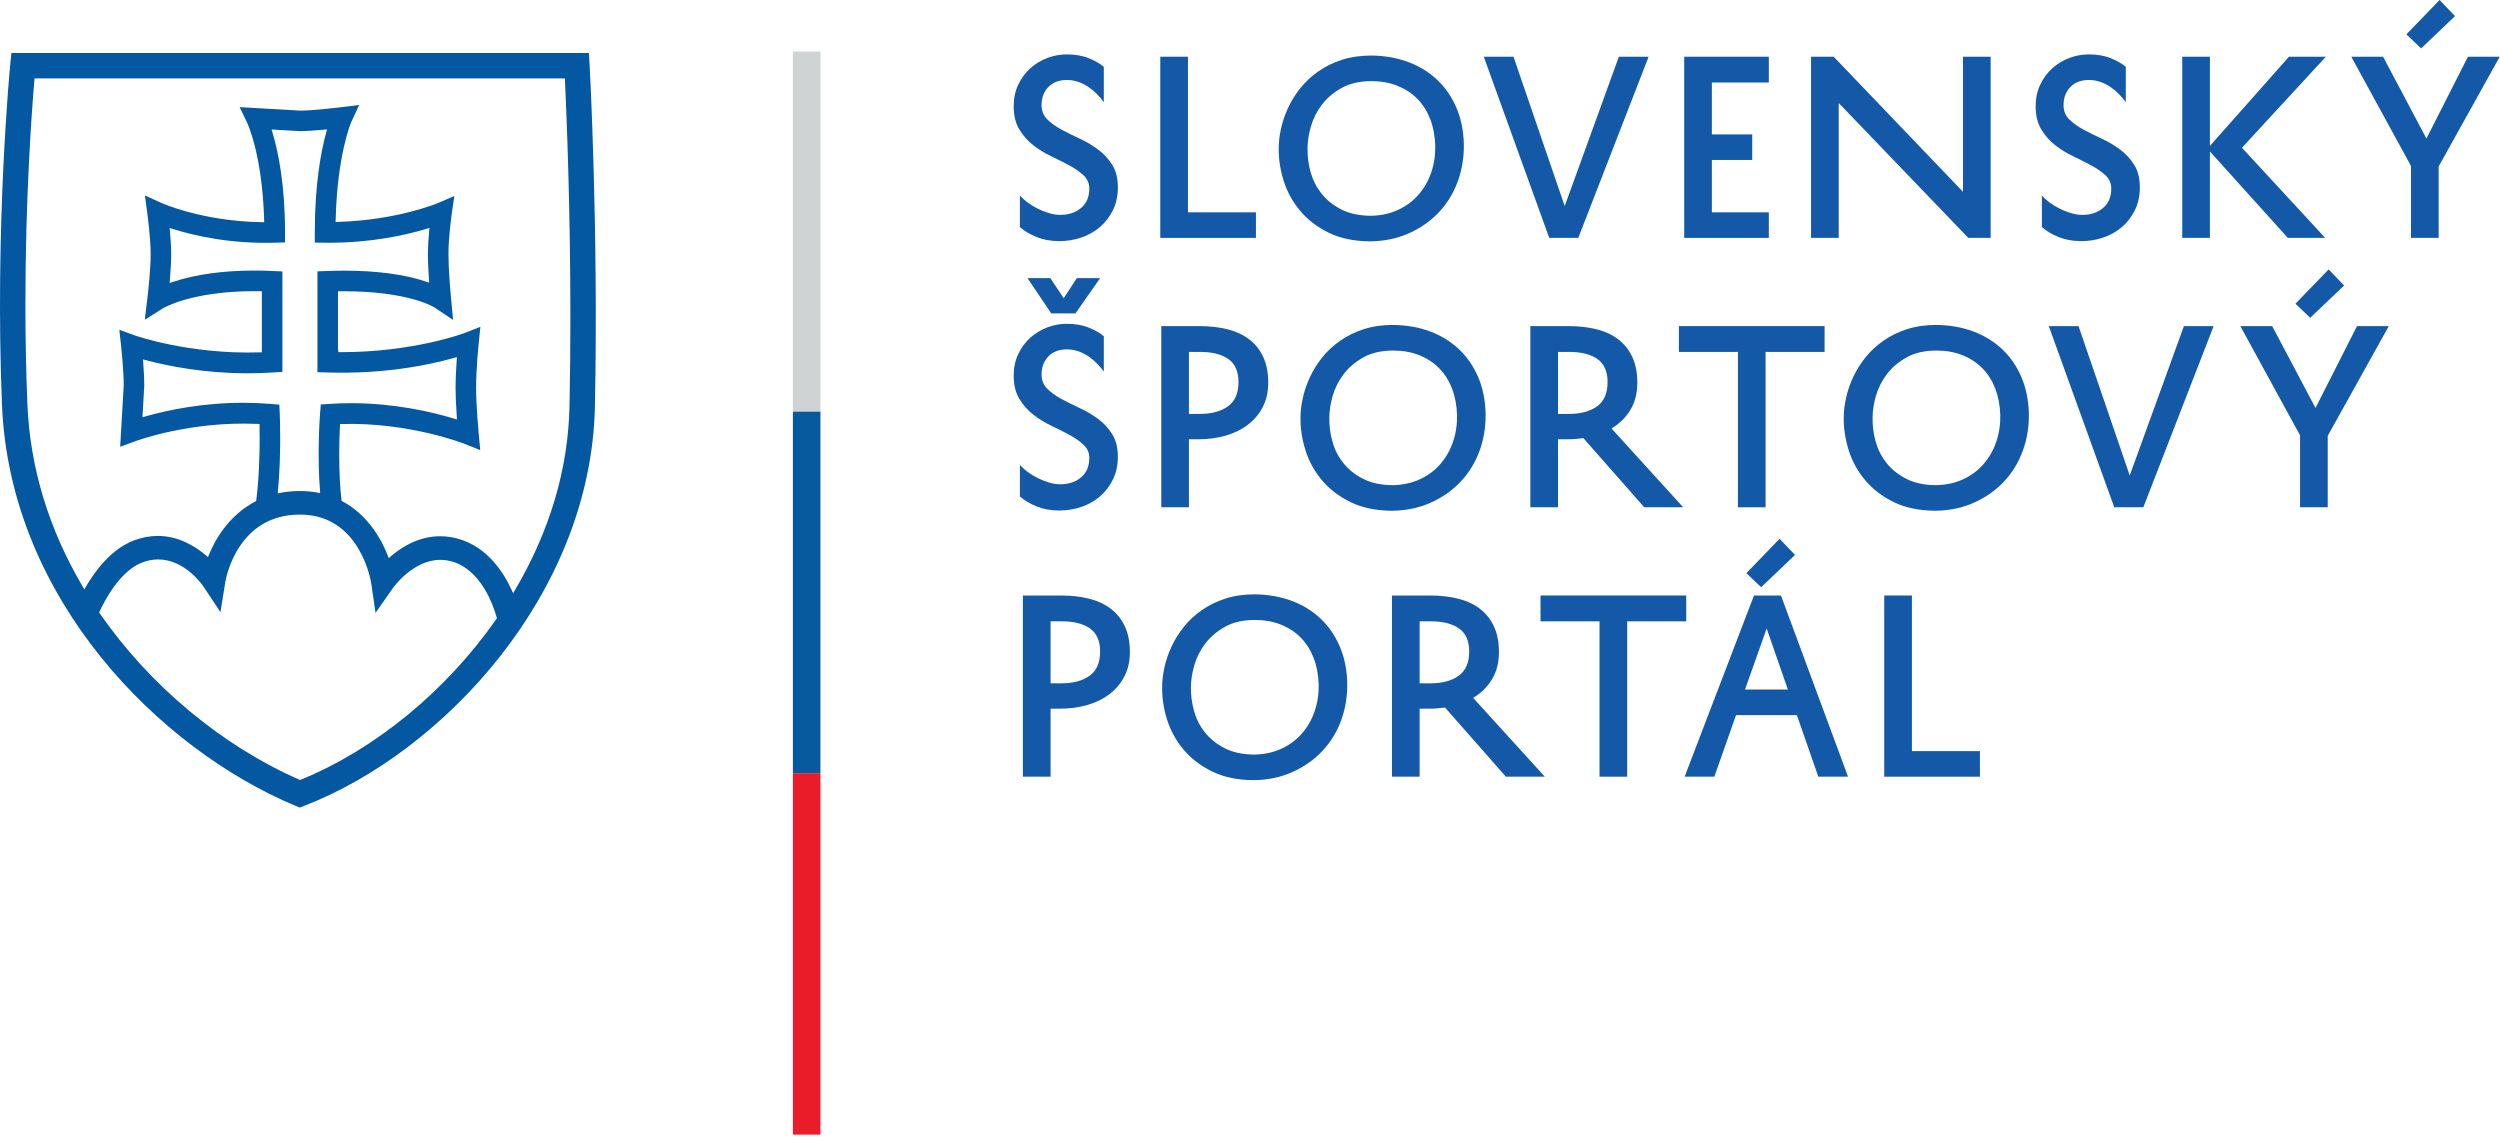 <svg width="464" height="211" viewBox="0 0 464 211" fill="none" xmlns="http://www.w3.org/2000/svg">
<path d="M152.273 9.567H147.16V76.654H152.273V9.567Z" fill="#D0D3D3"/>
<path d="M152.273 76.413H147.16V143.5H152.273V76.413Z" fill="#0759A0"/>
<path d="M152.273 143.5H147.16V210.588H152.273V143.5Z" fill="#EA1C29"/>
<path d="M190.705 37.567C191.276 37.992 191.905 38.379 192.589 38.721C193.272 39.062 193.972 39.342 194.685 39.554C195.397 39.771 196.097 39.879 196.785 39.879C198.351 39.879 199.643 39.45 200.655 38.592C201.668 37.737 202.172 36.538 202.172 35C202.172 34.029 201.822 33.217 201.122 32.562C200.426 31.904 199.564 31.296 198.535 30.742C197.51 30.183 196.38 29.617 195.155 29.029C193.926 28.446 192.801 27.754 191.776 26.954C190.747 26.158 189.885 25.179 189.189 24.025C188.489 22.871 188.139 21.433 188.139 19.725C188.139 18.242 188.422 16.9 188.993 15.7C189.564 14.504 190.314 13.492 191.239 12.662C192.168 11.838 193.218 11.2 194.385 10.758C195.555 10.317 196.755 10.096 197.98 10.096C199.576 10.096 200.96 10.338 202.13 10.825C203.297 11.308 204.214 11.838 204.868 12.408V18.954C204.555 18.525 204.168 18.071 203.714 17.583C203.255 17.1 202.735 16.65 202.151 16.238C201.568 15.825 200.926 15.488 200.226 15.233C199.526 14.975 198.793 14.846 198.022 14.846C196.568 14.846 195.418 15.279 194.576 16.15C193.739 17.021 193.314 18.142 193.314 19.508C193.314 20.567 193.664 21.442 194.364 22.142C195.064 22.842 195.939 23.475 196.997 24.046C198.051 24.617 199.185 25.179 200.397 25.738C201.61 26.292 202.743 26.962 203.801 27.746C204.855 28.529 205.73 29.479 206.43 30.592C207.13 31.704 207.476 33.104 207.476 34.783C207.476 36.354 207.172 37.758 206.56 39C205.947 40.242 205.139 41.288 204.143 42.146C203.143 43 201.989 43.65 200.676 44.092C199.364 44.533 198.005 44.754 196.61 44.754C195.043 44.754 193.63 44.496 192.372 43.983C191.118 43.471 190.093 42.858 189.293 42.146V36.283C189.664 36.712 190.135 37.138 190.705 37.567Z" fill="#1459A7"/>
<path d="M215.348 44.154V10.525H220.481V39.408H233.102V44.154H215.348Z" fill="#1459A7"/>
<path d="M243.234 31.9C243.634 33.367 244.305 34.7 245.247 35.896C246.188 37.096 247.405 38.079 248.905 38.85C250.401 39.621 252.222 40.021 254.359 40.05C256.247 40.021 257.934 39.663 259.43 38.979C260.93 38.296 262.197 37.362 263.238 36.175C264.28 34.992 265.076 33.625 265.618 32.071C266.155 30.512 266.413 28.837 266.384 27.038C266.326 25.217 266.013 23.567 265.447 22.096C264.872 20.629 264.072 19.375 263.047 18.333C262.018 17.292 260.784 16.488 259.347 15.917C257.905 15.346 256.301 15.058 254.53 15.058C252.363 15.058 250.522 15.483 249.013 16.321C247.501 17.163 246.276 18.204 245.33 19.446C244.393 20.688 243.713 22.033 243.301 23.488C242.884 24.946 242.68 26.283 242.68 27.512C242.651 28.967 242.838 30.425 243.234 31.9ZM237.759 23.854C238.043 22.554 238.488 21.262 239.084 19.979C239.684 18.696 240.447 17.479 241.376 16.321C242.301 15.167 243.405 14.142 244.693 13.242C245.976 12.342 247.43 11.629 249.055 11.1C250.684 10.575 252.505 10.308 254.53 10.308C257.013 10.338 259.288 10.738 261.355 11.508C263.426 12.279 265.218 13.379 266.726 14.804C268.238 16.229 269.43 17.954 270.301 19.979C271.172 22.004 271.634 24.288 271.693 26.825C271.718 29.308 271.33 31.633 270.513 33.8C269.701 35.971 268.526 37.858 266.984 39.471C265.447 41.083 263.597 42.367 261.443 43.321C259.288 44.279 256.901 44.767 254.276 44.796C251.28 44.767 248.713 44.229 246.572 43.171C244.434 42.117 242.676 40.763 241.293 39.104C239.909 37.454 238.893 35.604 238.251 33.567C237.609 31.525 237.301 29.508 237.33 27.512C237.33 26.371 237.472 25.15 237.759 23.854Z" fill="#1459A7"/>
<path d="M300.464 10.525H305.985L292.93 44.154H287.539L275.389 10.525H280.905L290.409 38.25L300.464 10.525Z" fill="#1459A7"/>
<path d="M312.588 44.154V10.525H328.292V15.317H317.721V24.946H325.213V29.692H317.721V39.408H328.292V44.154H312.588Z" fill="#1459A7"/>
<path d="M369.464 44.154H365.314L341.268 19.125V44.154H336.131V10.525H340.327L364.331 35.6V10.525H369.464V44.154Z" fill="#1459A7"/>
<path d="M380.381 37.567C380.956 37.992 381.585 38.379 382.269 38.721C382.952 39.062 383.652 39.342 384.364 39.554C385.077 39.771 385.773 39.879 386.46 39.879C388.027 39.879 389.319 39.45 390.331 38.592C391.344 37.737 391.852 36.538 391.852 35C391.852 34.029 391.502 33.217 390.802 32.562C390.102 31.904 389.239 31.296 388.214 30.742C387.185 30.183 386.06 29.617 384.835 29.029C383.606 28.446 382.481 27.754 381.452 26.954C380.427 26.158 379.564 25.179 378.864 24.025C378.164 22.871 377.814 21.433 377.814 19.725C377.814 18.242 378.102 16.9 378.673 15.7C379.244 14.504 379.994 13.492 380.919 12.662C381.848 11.838 382.894 11.2 384.064 10.758C385.235 10.317 386.435 10.096 387.66 10.096C389.256 10.096 390.639 10.338 391.81 10.825C392.977 11.308 393.894 11.838 394.548 12.408V18.954C394.235 18.525 393.848 18.071 393.394 17.583C392.935 17.1 392.414 16.65 391.831 16.238C391.248 15.825 390.606 15.488 389.906 15.233C389.206 14.975 388.473 14.846 387.698 14.846C386.248 14.846 385.098 15.279 384.256 16.15C383.414 17.021 382.994 18.142 382.994 19.508C382.994 20.567 383.344 21.442 384.039 22.142C384.739 22.842 385.619 23.475 386.673 24.046C387.731 24.617 388.864 25.179 390.077 25.738C391.289 26.292 392.423 26.962 393.477 27.746C394.531 28.529 395.41 29.479 396.11 30.592C396.81 31.704 397.156 33.104 397.156 34.783C397.156 36.354 396.852 37.758 396.235 39C395.627 40.242 394.819 41.288 393.819 42.146C392.823 43 391.664 43.65 390.352 44.092C389.044 44.533 387.685 44.754 386.285 44.754C384.719 44.754 383.31 44.496 382.052 43.983C380.798 43.471 379.773 42.858 378.973 42.146V36.283C379.339 36.712 379.814 37.138 380.381 37.567Z" fill="#1459A7"/>
<path d="M410.159 27.083L424.838 10.525H431.68L416.109 27.425L431.555 44.154H424.621L410.159 28.108V44.154H405.025V10.525H410.159V27.083Z" fill="#1459A7"/>
<path d="M446.622 6.375L452.788 0L455.651 2.992L449.363 8.983L446.622 6.375ZM447.48 44.154V30.804L436.396 10.525H442.301L450.346 25.717L458.051 10.525H463.955L452.617 30.892V44.154H447.48Z" fill="#1459A7"/>
<path d="M199.605 58.171H195.114L190.705 51.625H194.943L197.422 55.346L199.864 51.625H204.185L199.605 58.171ZM190.705 87.567C191.276 87.992 191.905 88.379 192.589 88.721C193.272 89.063 193.972 89.342 194.685 89.554C195.397 89.771 196.097 89.879 196.785 89.879C198.351 89.879 199.643 89.45 200.655 88.592C201.668 87.738 202.172 86.538 202.172 85C202.172 84.029 201.822 83.217 201.122 82.563C200.426 81.904 199.564 81.3 198.535 80.742C197.51 80.183 196.38 79.617 195.155 79.029C193.926 78.446 192.801 77.754 191.776 76.954C190.747 76.158 189.885 75.179 189.189 74.025C188.489 72.867 188.139 71.433 188.139 69.725C188.139 68.242 188.422 66.9 188.993 65.7C189.564 64.504 190.314 63.492 191.239 62.663C192.168 61.838 193.218 61.2 194.385 60.758C195.555 60.317 196.755 60.096 197.98 60.096C199.576 60.096 200.96 60.338 202.13 60.825C203.297 61.308 204.214 61.838 204.868 62.408V68.954C204.555 68.525 204.168 68.071 203.714 67.588C203.255 67.1 202.735 66.65 202.151 66.238C201.568 65.825 200.926 65.488 200.226 65.229C199.526 64.975 198.793 64.846 198.022 64.846C196.568 64.846 195.418 65.279 194.576 66.15C193.739 67.021 193.314 68.142 193.314 69.508C193.314 70.567 193.664 71.442 194.364 72.142C195.064 72.842 195.939 73.475 196.997 74.046C198.051 74.617 199.185 75.179 200.397 75.738C201.61 76.292 202.743 76.963 203.801 77.746C204.855 78.529 205.73 79.479 206.43 80.592C207.13 81.704 207.476 83.104 207.476 84.783C207.476 86.354 207.172 87.758 206.56 89C205.947 90.242 205.139 91.288 204.143 92.146C203.143 93 201.989 93.65 200.676 94.092C199.364 94.533 198.005 94.754 196.61 94.754C195.043 94.754 193.63 94.496 192.372 93.983C191.118 93.471 190.093 92.858 189.293 92.146V86.283C189.664 86.713 190.135 87.138 190.705 87.567Z" fill="#1459A7"/>
<path d="M222.635 76.825C224.86 76.825 226.623 76.354 227.918 75.412C229.219 74.475 229.864 72.975 229.864 70.921C229.864 68.954 229.239 67.529 227.985 66.642C226.731 65.758 224.989 65.317 222.764 65.317H220.664V76.825H222.635ZM220.664 94.154H215.535V60.525H222.593C224.531 60.525 226.285 60.725 227.856 61.125C229.423 61.521 230.764 62.15 231.877 63.004C232.989 63.862 233.852 64.954 234.464 66.279C235.077 67.604 235.385 69.183 235.385 71.008C235.385 72.717 235.052 74.225 234.381 75.521C233.71 76.821 232.789 77.917 231.619 78.817C230.452 79.717 229.077 80.392 227.493 80.85C225.91 81.304 224.218 81.533 222.423 81.533H220.664V94.154Z" fill="#1459A7"/>
<path d="M247.281 81.9C247.681 83.367 248.348 84.7 249.294 85.9C250.231 87.096 251.452 88.079 252.948 88.85C254.448 89.621 256.265 90.021 258.406 90.05C260.285 90.021 261.977 89.662 263.477 88.979C264.973 88.296 266.244 87.362 267.285 86.175C268.323 84.992 269.115 83.625 269.656 82.071C270.198 80.517 270.46 78.838 270.431 77.042C270.369 75.217 270.056 73.567 269.485 72.096C268.919 70.629 268.119 69.375 267.09 68.333C266.065 67.292 264.831 66.487 263.39 65.917C261.952 65.346 260.344 65.062 258.577 65.062C256.41 65.062 254.569 65.483 253.056 66.321C251.548 67.162 250.319 68.204 249.377 69.446C248.435 70.688 247.756 72.033 247.344 73.487C246.931 74.946 246.723 76.283 246.723 77.513C246.698 78.967 246.877 80.429 247.281 81.9ZM241.806 73.854C242.09 72.554 242.531 71.263 243.131 69.979C243.731 68.696 244.49 67.479 245.419 66.321C246.348 65.167 247.452 64.142 248.735 63.242C250.019 62.342 251.473 61.629 253.102 61.1C254.723 60.575 256.552 60.308 258.577 60.308C261.06 60.337 263.335 60.737 265.402 61.508C267.469 62.279 269.26 63.379 270.773 64.804C272.281 66.229 273.473 67.954 274.344 69.979C275.215 72.008 275.677 74.287 275.731 76.825C275.76 79.308 275.369 81.633 274.556 83.8C273.744 85.971 272.565 87.858 271.027 89.471C269.485 91.083 267.64 92.367 265.485 93.321C263.335 94.279 260.944 94.767 258.323 94.796C255.323 94.767 252.76 94.229 250.619 93.171C248.477 92.117 246.715 90.763 245.331 89.108C243.948 87.454 242.935 85.604 242.294 83.567C241.656 81.525 241.344 79.508 241.373 77.513C241.373 76.371 241.515 75.15 241.806 73.854Z" fill="#1459A7"/>
<path d="M291.135 76.825C293.36 76.825 295.123 76.354 296.419 75.412C297.719 74.475 298.365 72.975 298.365 70.921C298.365 68.954 297.74 67.529 296.485 66.642C295.227 65.758 293.485 65.317 291.265 65.317H289.165V76.825H291.135ZM292.419 81.471C291.931 81.513 291.435 81.533 290.923 81.533H289.165V94.154H284.031V60.525H291.094C293.031 60.525 294.785 60.725 296.352 61.125C297.923 61.521 299.265 62.15 300.373 63.004C301.49 63.862 302.352 64.954 302.965 66.279C303.577 67.604 303.885 69.183 303.885 71.008C303.885 72.975 303.46 74.667 302.602 76.079C301.744 77.487 300.577 78.638 299.094 79.521L312.398 94.154H305.169L293.873 81.321C293.39 81.379 292.902 81.425 292.419 81.471Z" fill="#1459A7"/>
<path d="M338.643 60.525V65.317H327.689V94.154H322.556V65.317H311.602V60.525H338.643Z" fill="#1459A7"/>
<path d="M348.105 81.9C348.505 83.367 349.172 84.7 350.118 85.9C351.055 87.096 352.276 88.079 353.776 88.85C355.272 89.621 357.093 90.021 359.23 90.05C361.109 90.021 362.805 89.662 364.301 88.979C365.797 88.296 367.068 87.362 368.109 86.175C369.147 84.992 369.943 83.625 370.48 82.071C371.022 80.517 371.284 78.838 371.255 77.042C371.193 75.217 370.88 73.567 370.309 72.096C369.743 70.629 368.943 69.375 367.913 68.333C366.888 67.292 365.655 66.487 364.218 65.917C362.776 65.346 361.168 65.062 359.401 65.062C357.234 65.062 355.393 65.483 353.88 66.321C352.372 67.162 351.143 68.204 350.201 69.446C349.259 70.688 348.584 72.033 348.168 73.487C347.755 74.946 347.551 76.283 347.551 77.513C347.522 78.967 347.705 80.429 348.105 81.9ZM342.63 73.854C342.913 72.554 343.355 71.263 343.955 69.979C344.555 68.696 345.313 67.479 346.243 66.321C347.172 65.167 348.276 64.142 349.559 63.242C350.847 62.342 352.297 61.629 353.926 61.1C355.551 60.575 357.376 60.308 359.401 60.308C361.884 60.337 364.159 60.737 366.226 61.508C368.293 62.279 370.084 63.379 371.597 64.804C373.105 66.229 374.301 67.954 375.168 69.979C376.038 72.008 376.501 74.287 376.559 76.825C376.584 79.308 376.197 81.633 375.38 83.8C374.568 85.971 373.393 87.858 371.855 89.471C370.309 91.083 368.463 92.367 366.313 93.321C364.159 94.279 361.772 94.767 359.147 94.796C356.147 94.767 353.584 94.229 351.443 93.171C349.301 92.117 347.543 90.763 346.159 89.108C344.776 87.454 343.759 85.604 343.118 83.567C342.48 81.525 342.172 79.508 342.197 77.513C342.197 76.371 342.343 75.15 342.63 73.854Z" fill="#1459A7"/>
<path d="M405.335 60.525H410.852L397.802 94.154H392.41L380.256 60.525H385.777L395.277 88.25L405.335 60.525Z" fill="#1459A7"/>
<path d="M426.034 56.375L432.196 50L435.063 52.996L428.771 58.983L426.034 56.375ZM426.892 94.154V80.804L415.805 60.525H421.713L429.759 75.717L437.459 60.525H443.363L432.026 80.892V94.154H426.892Z" fill="#1459A7"/>
<path d="M196.956 126.825C199.177 126.825 200.939 126.358 202.239 125.413C203.535 124.475 204.185 122.975 204.185 120.921C204.185 118.958 203.556 117.529 202.302 116.646C201.048 115.758 199.306 115.321 197.081 115.321H194.985V126.825H196.956ZM194.985 144.154H189.848V110.525H196.91C198.852 110.525 200.602 110.725 202.173 111.125C203.744 111.521 205.085 112.154 206.194 113.008C207.306 113.863 208.169 114.954 208.785 116.279C209.398 117.604 209.706 119.183 209.706 121.008C209.706 122.721 209.369 124.225 208.698 125.525C208.027 126.821 207.11 127.921 205.939 128.817C204.769 129.717 203.393 130.396 201.81 130.85C200.227 131.304 198.535 131.533 196.739 131.533H194.985V144.154Z" fill="#1459A7"/>
<path d="M221.597 131.9C221.997 133.367 222.664 134.7 223.606 135.9C224.552 137.096 225.768 138.079 227.264 138.85C228.764 139.625 230.581 140.021 232.723 140.05C234.606 140.021 236.293 139.663 237.793 138.979C239.289 138.296 240.56 137.358 241.602 136.175C242.643 134.992 243.435 133.625 243.977 132.071C244.518 130.517 244.777 128.842 244.748 127.042C244.689 125.217 244.377 123.567 243.806 122.1C243.231 120.629 242.435 119.375 241.41 118.333C240.381 117.292 239.148 116.488 237.706 115.917C236.268 115.346 234.66 115.063 232.893 115.063C230.727 115.063 228.885 115.483 227.373 116.325C225.864 117.167 224.635 118.208 223.693 119.446C222.752 120.688 222.073 122.038 221.66 123.488C221.248 124.946 221.039 126.283 221.039 127.513C221.01 128.967 221.197 130.429 221.597 131.9ZM216.122 123.854C216.406 122.558 216.847 121.263 217.447 119.983C218.047 118.696 218.81 117.479 219.735 116.325C220.66 115.167 221.768 114.142 223.052 113.246C224.335 112.346 225.789 111.633 227.418 111.104C229.043 110.575 230.868 110.308 232.893 110.308C235.377 110.338 237.652 110.742 239.718 111.508C241.789 112.279 243.577 113.379 245.089 114.808C246.602 116.229 247.789 117.954 248.66 119.983C249.531 122.008 249.998 124.292 250.052 126.825C250.081 129.308 249.689 131.638 248.877 133.8C248.064 135.971 246.885 137.863 245.343 139.471C243.806 141.083 241.96 142.367 239.802 143.321C237.652 144.279 235.26 144.771 232.635 144.8C229.639 144.771 227.077 144.229 224.935 143.171C222.793 142.117 221.035 140.763 219.652 139.108C218.268 137.454 217.256 135.608 216.61 133.567C215.968 131.525 215.664 129.508 215.693 127.513C215.693 126.371 215.835 125.154 216.122 123.854Z" fill="#1459A7"/>
<path d="M265.452 126.825C267.677 126.825 269.439 126.358 270.735 125.413C272.035 124.475 272.685 122.975 272.685 120.921C272.685 118.958 272.056 117.529 270.802 116.646C269.548 115.758 267.806 115.321 265.581 115.321H263.485V126.825H265.452ZM266.735 131.471C266.252 131.513 265.752 131.533 265.239 131.533H263.485V144.154H258.348V110.525H265.41C267.352 110.525 269.102 110.725 270.673 111.125C272.239 111.521 273.585 112.154 274.694 113.008C275.806 113.863 276.668 114.954 277.281 116.279C277.898 117.604 278.202 119.183 278.202 121.008C278.202 122.975 277.773 124.667 276.919 126.079C276.06 127.488 274.894 128.642 273.414 129.525L286.719 144.154H279.489L268.193 131.321C267.706 131.379 267.218 131.429 266.735 131.471Z" fill="#1459A7"/>
<path d="M312.964 110.525V115.321H302.009V144.154H296.872V115.321H285.922V110.525H312.964Z" fill="#1459A7"/>
<path d="M324.127 106.375L330.289 100L333.156 102.996L326.868 108.983L324.127 106.375ZM331.831 127.983L327.893 116.646L323.872 127.983H331.831ZM342.997 144.154H337.481L333.502 132.733H322.206L318.181 144.154H312.664L325.539 110.525H330.547L342.997 144.154Z" fill="#1459A7"/>
<path d="M349.713 144.154V110.525H354.85V139.408H367.471V144.154H349.713Z" fill="#1459A7"/>
<path d="M109.434 12.067L109.305 9.842H2.114L1.901 11.963C1.876 12.25 -1.003 42.013 0.372 75.2C1.864 111.225 29.605 138.979 54.751 149.525L55.626 149.888L56.514 149.542C82.109 139.633 109.697 110.304 110.414 75.467C111.093 42.6 109.451 12.354 109.434 12.067ZM92.164 114.838C82.839 128.221 69.584 139.113 55.788 144.725L55.693 144.767L55.597 144.725C41.226 138.45 27.701 127.171 18.48 113.779L18.405 113.667L18.463 113.542C19.251 111.808 22.147 106.025 26.372 104.404C27.359 104.029 28.359 103.833 29.351 103.833C34.418 103.833 37.684 108.733 37.822 108.946L40.918 113.617L41.805 108.079C41.884 107.563 43.951 95.504 55.663 95.504C66.834 95.504 68.826 107.775 68.905 108.296L69.701 113.75L72.859 109.233C73.009 109.013 76.639 103.908 81.739 103.908C82.464 103.908 83.193 104.013 83.909 104.221C89.168 105.738 91.459 112.008 92.197 114.633L92.23 114.742L92.164 114.838ZM51.922 76.771L51.843 75.104L50.176 74.963C48.518 74.825 46.826 74.758 45.13 74.758C37.534 74.758 31.134 76.117 27.101 77.258L26.439 77.45L26.78 71.488C26.78 70.446 26.718 69.138 26.588 67.392L26.534 66.704L27.205 66.879C31.351 67.975 37.98 69.283 46.001 69.283C47.547 69.283 49.105 69.233 50.626 69.133L52.413 69.017V50.379L50.593 50.296C49.405 50.237 48.268 50.217 47.18 50.217C41.43 50.217 36.389 50.913 32.188 52.292L31.48 52.525L31.543 51.779C31.697 49.921 31.776 48.388 31.776 47.217C31.776 45.771 31.647 44.142 31.551 43.046L31.484 42.312L32.188 42.533C36.197 43.783 42.847 45.283 51.051 45.046L52.901 44.992V43.142C52.901 34.308 51.655 28.246 50.605 24.712L50.409 24.038L55.693 24.342C56.668 24.342 58.084 24.254 59.993 24.079L60.701 24.012L60.514 24.696C59.559 28.212 58.426 34.267 58.426 43.142V45.025L61.043 45.054C68.855 45.054 75.122 43.675 79.005 42.513L79.701 42.304L79.639 43.025C79.539 44.179 79.422 45.692 79.422 47.158C79.422 48.688 79.522 50.404 79.605 51.733L79.651 52.458L78.959 52.229C74.934 50.904 69.859 50.237 63.876 50.237C62.88 50.237 61.839 50.254 60.751 50.296L58.918 50.362V69.079L60.759 69.133C71.184 69.45 79.309 67.817 84.126 66.463L84.805 66.275L84.755 66.975C84.618 68.992 84.551 70.55 84.551 71.871C84.551 73.242 84.622 74.967 84.768 77.15L84.814 77.858L84.134 77.654C79.839 76.367 73.051 74.829 65.126 74.829C63.797 74.829 62.472 74.875 61.18 74.963L59.538 75.071L59.405 76.708C59.376 77.088 58.818 84.388 59.422 91.521C58.264 91.275 57.018 91.133 55.663 91.133C54.168 91.133 52.801 91.296 51.543 91.575C52.251 84.471 51.938 77.142 51.922 76.771ZM105.701 75.367C105.459 87.104 102.018 98.658 95.476 109.696L95.23 110.108L95.039 109.671C93.434 106.113 90.414 101.546 85.118 100.021C80.743 98.763 76.397 99.921 72.418 103.358L72.151 103.592L72.026 103.263C71.051 100.671 68.559 95.654 63.397 92.958C63.105 90.483 62.959 87.617 62.959 84.383C62.959 82.683 63.001 80.929 63.08 79.163L63.101 78.704L63.559 78.696C75.922 78.354 86.134 82.342 86.234 82.379L89.134 83.546L88.843 80.433C88.843 80.4 88.364 75.342 88.364 71.871C88.364 68.408 88.839 63.808 88.843 63.763L89.159 60.658L86.251 61.796C86.168 61.825 76.88 65.358 63.301 65.362H62.805L62.726 64.867V54.067L63.793 54.058C75.909 54.058 80.53 56.992 80.722 57.117L84.089 59.375L83.714 55.367C83.564 53.767 83.234 49.938 83.234 47.158C83.234 44.158 83.73 40.483 83.83 39.775L84.322 36.379L81.189 37.725C81.147 37.746 73.701 40.854 62.809 41.179L62.289 41.196L62.301 40.671C62.618 28.696 65.101 22.863 65.205 22.621L66.664 19.483L63.251 19.9C63.209 19.908 58.214 20.529 55.663 20.529L44.48 19.883L45.897 22.837C45.918 22.883 48.672 28.708 49.022 40.725L49.038 41.242L48.518 41.233C37.609 41.071 30.105 37.729 30.03 37.7L26.893 36.275L27.355 39.696C27.359 39.725 27.963 44.188 27.963 47.217C27.963 49.925 27.501 54.112 27.359 55.329L26.876 59.342L30.28 57.2C30.322 57.171 35.497 54.042 47.226 54.042L48.597 54.054V65.388L48.118 65.4C35.068 65.796 25.122 62.288 25.03 62.254L22.147 61.212L22.48 64.254C22.484 64.292 22.963 68.658 22.963 71.517L22.305 82.917L25.072 81.908C25.451 81.763 35.288 78.138 47.701 78.675L48.168 78.696L48.172 79.158C48.184 79.783 48.193 80.483 48.193 81.308C48.193 84.529 48.072 88.946 47.543 92.996C42.293 95.667 39.743 100.55 38.73 103.079L38.605 103.4L38.343 103.175C36.38 101.483 33.218 99.467 29.28 99.467C27.793 99.467 26.288 99.758 24.805 100.325C20.651 101.921 17.647 105.933 15.864 109.021L15.651 109.388L15.438 109.025C9.055 98.258 5.572 86.813 5.084 75.004C4.839 69.029 4.714 62.763 4.714 56.375C4.714 36.646 5.884 20.717 6.389 14.783L6.409 14.554H104.839L104.851 14.792C105.155 21.221 105.864 38.383 105.864 58.846C105.864 64.562 105.809 70.117 105.701 75.367Z" fill="#0457A1"/>
</svg>

